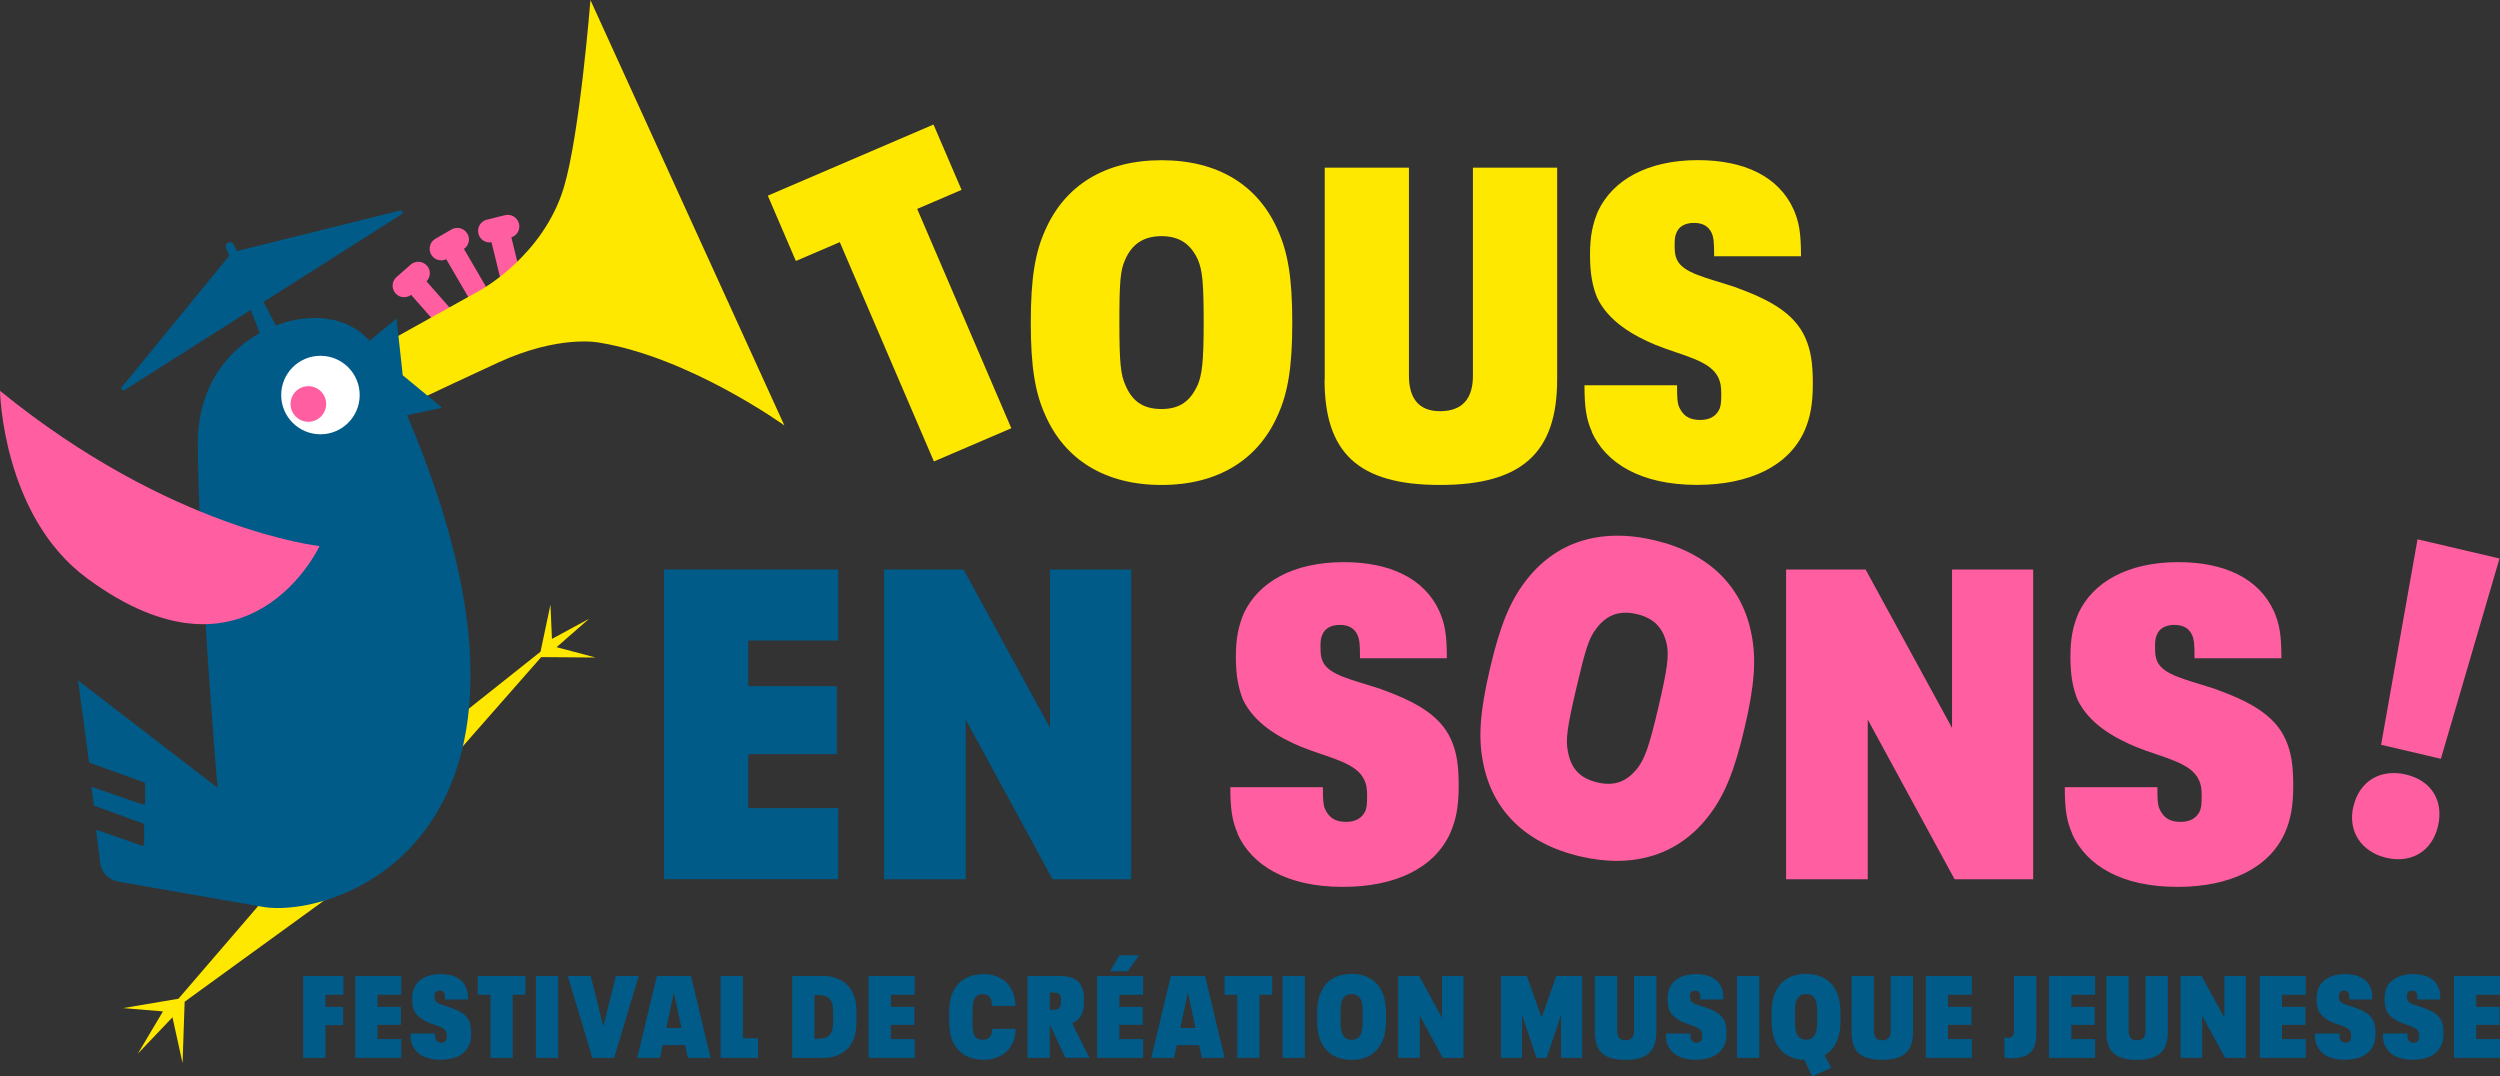 <?xml version="1.0" encoding="UTF-8"?><svg xmlns="http://www.w3.org/2000/svg" viewBox="0 0 301.93 130"><rect x="0" y="0" width="301.93" height="130" fill="#333333" stroke="none"/><defs><style>.cls-1{stroke-width:.5px;}.cls-1,.cls-2,.cls-3{fill:#005b89;}.cls-1,.cls-3{stroke:#005b89;stroke-linecap:round;stroke-linejoin:round;}.cls-4{mix-blend-mode:multiply;}.cls-4,.cls-5{fill:#ff5fa0;}.cls-6{fill:#ffe800;}.cls-7{isolation:isolate;}.cls-8{fill:#fff;}</style></defs><g class="cls-7"><g id="Calque_2"><g id="Calque_1-2"><path class="cls-5" d="M51.56,32.09c-.51-.58-1.39-.64-1.97-.12l-1.7,1.49c-.58.51-.64,1.39-.12,1.97.48.55,1.3.61,1.88.18l3.92,4.45,1.86-1.63-3.92-4.45c.5-.52.55-1.33.06-1.89Z"/><path class="cls-5" d="M56.44,28.22c-.39-.67-1.24-.89-1.91-.51l-1.95,1.13c-.67.39-.89,1.24-.5,1.91.37.64,1.16.87,1.81.55l2.98,5.12,2.14-1.24-2.98-5.12c.6-.41.79-1.21.42-1.84Z"/><path class="cls-5" d="M63.17,34.42l-1.41-5.75c.69-.23,1.1-.94.92-1.66-.19-.75-.94-1.21-1.69-1.02l-2.19.54c-.75.19-1.21.94-1.02,1.69.17.71.87,1.16,1.58,1.04l1.41,5.75,2.4-.59Z"/><polygon class="cls-6" points="71.93 79.41 67.22 78.16 71.13 74.74 66.66 77.16 66.48 73.03 65.28 78.71 54.73 87.09 54.52 91.7 65.36 79.36 71.93 79.41"/><polygon class="cls-6" points="31.82 108.68 21.55 120.62 14.87 121.75 19.68 122.15 16.65 127.25 20.83 122.86 22.05 128.4 22.3 120.98 41.69 106.91 31.82 108.68"/><path class="cls-6" d="M40.74,44.66l17.28-9.62s7.58-4.13,10.07-12.38c1.93-6.38,3.22-22.65,3.22-22.65l23.42,51.37s-11.38-8.2-22.34-10c0,0-4.81-1.02-12.3,2.44-6.27,2.89-17.52,8.23-17.52,8.23l-1.82-7.38Z"/><path class="cls-2" d="M49.15,50.15l4.24-.91-4.75-3.92-.75-6.84-3.25,2.67.02.05c-2.92-3.34-7.45-3.09-10.19-2.28-4.61,1.35-10.62,5.69-10.58,14.78.06,13.1,2.25,40.38,2.4,41.45l-16.86-12.97,1.33,9.92,6.49,2.33s.28.09.28.27c0,.14,0,1.75,0,2.29,0,.2-.28.17-.28.17l-6.22-2.14.32,2.28,5.78,2.1s.28.09.28.27c0,.16,0,1.78,0,2.29,0,.25-.28.17-.28.17l-5.52-1.92.5,4.12c.15.68.63,1.8,2.12,2.14l17.43,3.04c8.66,1.58,39.27-8.21,17.49-59.38Z"/><path class="cls-6" d="M101.43,29.24l-5.31,2.28-3.39-7.89,20.01-8.59,3.39,7.89-5.36,2.3,11.37,26.49-9.35,4.01-11.37-26.49Z"/><path class="cls-6" d="M126.24,50.14c-1.22-2.7-1.75-5.78-1.75-11.18s.53-8.48,1.75-11.18c2.38-5.4,7.21-8.43,14.04-8.43s11.66,3.02,14.04,8.43c1.22,2.7,1.75,5.78,1.75,11.18s-.53,8.48-1.75,11.18c-2.38,5.41-7.26,8.43-14.04,8.43s-11.66-3.02-14.04-8.43ZM144.63,46.54c.53-1.27.74-2.7.74-7.58s-.16-6.31-.69-7.58c-.85-1.85-2.17-2.86-4.4-2.86s-3.6,1.01-4.4,2.86c-.58,1.27-.69,2.7-.69,7.58s.16,6.31.74,7.58c.79,1.86,2.07,2.86,4.34,2.86s3.5-1.01,4.35-2.86Z"/><path class="cls-6" d="M159.99,45.85v-25.6h10.17v25.12c0,2.7,1.16,4.29,3.76,4.29,2.76,0,3.97-1.59,3.97-4.29v-25.12h10.17v25.6c0,8.85-4.29,12.72-14.15,12.72s-13.94-3.87-13.94-12.72Z"/><path class="cls-6" d="M192.26,52.15c-.64-1.43-.9-2.81-.9-5.62h11.18c0,1.64.05,2.17.26,2.65.48,1.01,1.17,1.54,2.54,1.54,1.11,0,1.91-.42,2.33-1.33.16-.42.21-.8.21-1.8s-.11-1.43-.32-1.91c-.95-2.17-4.34-2.7-7.63-4.03-2.65-1.11-5.67-2.81-7.05-5.72-.53-1.33-.85-2.81-.85-5.14s.32-3.71.95-5.25c1.75-3.76,5.94-6.2,12.08-6.2,5.56,0,9.75,1.96,11.55,5.94.64,1.48.9,2.7.9,5.67h-10.49c0-1.7-.05-2.28-.32-2.86-.37-.74-1.01-1.17-2.12-1.17s-1.86.48-2.12,1.22c-.16.37-.21.64-.21,1.48,0,.79.05,1.22.26,1.7.74,1.7,3.66,2.23,7,3.34,3.92,1.43,7.15,3.02,8.53,6.15.64,1.48.9,2.97.9,5.51s-.32,4.13-1.01,5.72c-1.91,4.24-6.62,6.52-12.98,6.52-6.84,0-11.02-2.65-12.72-6.41Z"/><path class="cls-2" d="M80.19,68.78h21.04v8.58h-10.86v5.51h10.7v8.21h-10.7v6.52h10.86v8.58h-21.04v-37.41Z"/><path class="cls-2" d="M106.78,68.78h9.59l10.44,19.13v-19.13h9.8v37.41h-9.49l-10.49-19.29v19.29h-9.86v-37.41Z"/><path class="cls-5" d="M149.49,100.69c-.64-1.43-.9-2.81-.9-5.62h11.18c0,1.64.05,2.17.26,2.65.48,1.01,1.17,1.54,2.54,1.54,1.11,0,1.91-.42,2.33-1.32.16-.43.21-.79.21-1.8s-.11-1.43-.32-1.91c-.95-2.17-4.34-2.7-7.63-4.03-2.65-1.11-5.67-2.81-7.05-5.72-.53-1.33-.85-2.81-.85-5.14s.32-3.71.95-5.25c1.75-3.76,5.94-6.2,12.08-6.2,5.56,0,9.75,1.96,11.55,5.94.64,1.48.9,2.7.9,5.67h-10.49c0-1.7-.05-2.28-.32-2.86-.37-.74-1.01-1.17-2.12-1.17s-1.86.48-2.12,1.22c-.16.37-.21.64-.21,1.48,0,.79.05,1.22.26,1.7.74,1.7,3.66,2.23,7,3.34,3.92,1.43,7.15,3.02,8.53,6.15.64,1.48.9,2.97.9,5.51s-.32,4.13-1.01,5.72c-1.91,4.24-6.62,6.52-12.98,6.52-6.84,0-11.02-2.65-12.72-6.41Z"/><path class="cls-5" d="M215.72,68.78h9.59l10.44,19.13v-19.13h9.8v37.41h-9.49l-10.49-19.29v19.29h-9.86v-37.41Z"/><path class="cls-5" d="M250.27,100.69c-.64-1.43-.9-2.81-.9-5.62h11.18c0,1.64.05,2.17.27,2.65.48,1.01,1.16,1.54,2.54,1.54,1.11,0,1.91-.42,2.33-1.32.16-.43.21-.79.21-1.8s-.11-1.43-.32-1.91c-.95-2.17-4.34-2.7-7.63-4.03-2.65-1.11-5.67-2.81-7.05-5.72-.53-1.33-.85-2.81-.85-5.14s.32-3.71.95-5.25c1.75-3.76,5.94-6.2,12.08-6.2,5.56,0,9.75,1.96,11.55,5.94.64,1.48.9,2.7.9,5.67h-10.49c0-1.7-.05-2.28-.32-2.86-.37-.74-1.01-1.17-2.12-1.17s-1.86.48-2.12,1.22c-.16.37-.21.64-.21,1.48,0,.79.05,1.22.26,1.7.74,1.7,3.66,2.23,7,3.34,3.92,1.43,7.15,3.02,8.53,6.15.64,1.48.9,2.97.9,5.51s-.32,4.13-1.01,5.72c-1.91,4.24-6.62,6.52-12.98,6.52-6.84,0-11.02-2.65-12.72-6.41Z"/><path class="cls-5" d="M179.1,92.02c-.57-2.91-.38-6.02.85-11.29,1.23-5.26,2.45-8.13,4.25-10.49,3.55-4.72,8.94-6.56,15.59-5,6.6,1.55,10.66,5.6,11.75,11.41.57,2.91.39,6.02-.85,11.29-1.23,5.26-2.45,8.13-4.25,10.49-3.55,4.72-8.99,6.55-15.59,5-6.66-1.56-10.66-5.6-11.75-11.41ZM197.82,92.71c.81-1.12,1.34-2.46,2.45-7.21s1.28-6.18,1.06-7.54c-.4-2-1.46-3.28-3.63-3.79-2.22-.52-3.74.16-4.94,1.78-.86,1.11-1.29,2.47-2.4,7.22-1.11,4.75-1.28,6.18-1.01,7.55.35,1.99,1.36,3.26,3.58,3.78,2.17.51,3.63-.18,4.88-1.79Z"/><path class="cls-5" d="M284.23,97.39c.73-3.1,3.3-4.56,6.34-3.85,3.04.71,4.6,3.15,3.87,6.24-.7,2.99-3.18,4.53-6.23,3.82-3.04-.71-4.69-3.22-3.99-6.21ZM291.96,65.13l9.91,2.32-7.08,24.19-7.22-1.69,4.4-24.82Z"/><path class="cls-5" d="M0,47.2s.27,15.09,10.51,22.64c19.59,14.44,28.08-3.89,28.08-3.89,0,0-17.93-1.93-38.59-18.75Z"/><polygon class="cls-3" points="33.82 41.37 32.56 41.85 27.77 29.76 33.82 41.37"/><polygon class="cls-1" points="14.92 46.89 48.37 25.67 28.17 30.69 14.92 46.89"/><path class="cls-8" d="M43.44,47.71c0,2.62-2.12,4.74-4.74,4.74s-4.74-2.12-4.74-4.74,2.12-4.74,4.74-4.74,4.74,2.12,4.74,4.74Z"/><path class="cls-4" d="M39.39,48.79c0,1.19-.96,2.15-2.15,2.15s-2.15-.96-2.15-2.15.96-2.15,2.15-2.15,2.15.96,2.15,2.15Z"/><path class="cls-2" d="M36.62,117.87h4.85v2.27h-2.16v1.46h2.13v2.21h-2.13v3.95h-2.69v-9.89Z"/><path class="cls-2" d="M42.9,117.87h5.56v2.27h-2.87v1.46h2.83v2.17h-2.83v1.72h2.87v2.27h-5.56v-9.89Z"/><path class="cls-2" d="M49.82,126.3c-.17-.38-.24-.74-.24-1.48h2.96c0,.43.01.57.07.7.13.27.31.41.67.41.29,0,.5-.11.62-.35.04-.11.06-.21.06-.48s-.03-.38-.08-.5c-.25-.57-1.15-.71-2.02-1.06-.7-.29-1.5-.74-1.86-1.51-.14-.35-.22-.74-.22-1.36s.08-.98.25-1.39c.46-1,1.57-1.64,3.19-1.64,1.47,0,2.58.52,3.05,1.57.17.39.24.71.24,1.5h-2.77c0-.45-.01-.6-.08-.76-.1-.2-.27-.31-.56-.31s-.49.13-.56.32c-.04.1-.06.17-.06.39,0,.21.01.32.07.45.2.45.97.59,1.85.88,1.04.38,1.89.8,2.26,1.62.17.39.24.78.24,1.46s-.08,1.09-.27,1.51c-.5,1.12-1.75,1.72-3.43,1.72-1.81,0-2.91-.7-3.36-1.7Z"/><path class="cls-2" d="M59.23,120.14h-1.53v-2.27h5.76v2.27h-1.54v7.62h-2.69v-7.62Z"/><path class="cls-2" d="M64.72,117.87h2.69v9.89h-2.69v-9.89Z"/><path class="cls-2" d="M77.14,117.87l-2.97,9.89h-2.63l-2.97-9.89h2.77l1.53,6.08,1.51-6.08h2.76Z"/><path class="cls-2" d="M82.75,126.22h-2.72l-.32,1.54h-2.75l2.37-9.89h4.12l2.37,9.89h-2.75l-.32-1.54ZM82.3,124.15l-.9-4.22h-.03l-.9,4.22h1.82Z"/><path class="cls-2" d="M87.03,117.87h2.69v7.52h1.83v2.37h-4.52v-9.89Z"/><path class="cls-2" d="M95.68,117.87h3.67c1.83,0,3.1.81,3.68,2.13.31.66.42,1.33.42,2.82s-.11,2.16-.42,2.82c-.59,1.32-1.85,2.13-3.68,2.13h-3.67v-9.89ZM98.89,125.45c.84,0,1.3-.29,1.54-.84.14-.31.2-.64.2-1.78s-.06-1.5-.2-1.81c-.24-.55-.7-.84-1.54-.84h-.52v5.27h.52Z"/><path class="cls-2" d="M104.91,117.87h5.56v2.27h-2.87v1.46h2.83v2.17h-2.83v1.72h2.87v2.27h-5.56v-9.89Z"/><path class="cls-2" d="M115.05,125.73c-.31-.69-.43-1.44-.43-2.91s.13-2.23.43-2.93c.64-1.42,1.89-2.24,3.75-2.24,1.09,0,2,.34,2.67.94.76.7,1.13,1.65,1.16,2.9h-2.84c0-.66-.11-.95-.35-1.16-.2-.18-.38-.27-.77-.27-.5,0-.84.22-1.02.66-.15.35-.2.7-.2,2.09s.03,1.79.18,2.13c.21.48.59.64,1.05.64.34,0,.59-.08.8-.27.2-.18.31-.43.34-1.05h2.84c-.01,1.15-.41,2.1-1.11,2.75-.67.62-1.64.98-2.76.98-1.78,0-3.08-.77-3.75-2.26Z"/><path class="cls-2" d="M126.78,123.73v4.03h-2.69v-9.89h3.94c1.36,0,2.23.43,2.62,1.3.18.39.27.85.27,1.64s-.08,1.25-.27,1.62c-.22.57-.62.94-1.18,1.13l2.1,4.19h-2.9l-1.89-4.03ZM126.78,119.87v2.09h.42c.42,0,.7-.11.84-.38.07-.14.1-.28.1-.7,0-.39-.03-.53-.1-.67-.15-.27-.42-.34-.84-.34h-.42Z"/><path class="cls-2" d="M132.5,117.87h5.56v2.27h-2.87v1.46h2.83v2.17h-2.83v1.72h2.87v2.27h-5.56v-9.89ZM135.19,115.38h2.37l-1.36,1.92h-2.13l1.12-1.92Z"/><path class="cls-2" d="M144.83,126.22h-2.72l-.32,1.54h-2.75l2.37-9.89h4.12l2.37,9.89h-2.75l-.32-1.54ZM144.38,124.15l-.9-4.22h-.03l-.9,4.22h1.82Z"/><path class="cls-2" d="M149.42,120.14h-1.53v-2.27h5.76v2.27h-1.54v7.62h-2.69v-7.62Z"/><path class="cls-2" d="M154.9,117.87h2.69v9.89h-2.69v-9.89Z"/><path class="cls-2" d="M159.52,125.77c-.32-.71-.46-1.53-.46-2.96s.14-2.24.46-2.96c.63-1.43,1.91-2.23,3.71-2.23s3.08.8,3.71,2.23c.32.71.46,1.53.46,2.96s-.14,2.24-.46,2.96c-.63,1.43-1.92,2.23-3.71,2.23s-3.08-.8-3.71-2.23ZM164.38,124.82c.14-.34.2-.71.2-2s-.04-1.67-.18-2c-.22-.49-.57-.76-1.16-.76s-.95.27-1.16.76c-.15.34-.18.71-.18,2s.04,1.67.2,2c.21.49.55.76,1.15.76s.92-.27,1.15-.76Z"/><path class="cls-2" d="M168.86,117.87h2.54l2.76,5.06v-5.06h2.59v9.89h-2.51l-2.77-5.1v5.1h-2.61v-9.89Z"/><path class="cls-2" d="M181.28,117.87h3.12l1.78,5.03,1.78-5.03h3.12v9.89h-2.55v-5.18l-1.74,5.18h-1.23l-1.74-5.18v5.18h-2.55v-9.89Z"/><path class="cls-2" d="M192.62,124.64v-6.77h2.69v6.64c0,.71.31,1.13.99,1.13.73,0,1.05-.42,1.05-1.13v-6.64h2.69v6.77c0,2.34-1.13,3.36-3.74,3.36s-3.68-1.02-3.68-3.36Z"/><path class="cls-2" d="M201.44,126.3c-.17-.38-.24-.74-.24-1.48h2.96c0,.43.01.57.07.7.13.27.31.41.67.41.29,0,.5-.11.62-.35.04-.11.06-.21.06-.48s-.03-.38-.08-.5c-.25-.57-1.15-.71-2.02-1.06-.7-.29-1.5-.74-1.86-1.51-.14-.35-.22-.74-.22-1.36s.08-.98.25-1.39c.46-1,1.57-1.64,3.19-1.64,1.47,0,2.58.52,3.05,1.57.17.39.24.71.24,1.5h-2.77c0-.45-.01-.6-.08-.76-.1-.2-.27-.31-.56-.31-.31,0-.49.13-.56.32-.04.1-.06.17-.06.39,0,.21.01.32.07.45.2.45.97.59,1.85.88,1.04.38,1.89.8,2.25,1.62.17.39.24.78.24,1.46s-.08,1.09-.27,1.51c-.5,1.12-1.75,1.72-3.43,1.72-1.81,0-2.91-.7-3.36-1.7Z"/><path class="cls-2" d="M209.78,117.87h2.69v9.89h-2.69v-9.89Z"/><path class="cls-2" d="M220.36,127.45l.8,1.51-2.31,1.04-.92-2c-1.71-.06-2.91-.85-3.52-2.23-.32-.71-.46-1.53-.46-2.96s.14-2.24.46-2.96c.63-1.43,1.91-2.23,3.71-2.23s3.08.8,3.71,2.23c.32.71.46,1.53.46,2.96s-.14,2.24-.46,2.96c-.32.73-.83,1.3-1.47,1.68ZM218.12,125.57c.59,0,.92-.27,1.15-.76.14-.34.2-.71.2-2s-.04-1.67-.18-2c-.22-.49-.57-.76-1.16-.76s-.95.27-1.16.76c-.15.34-.18.71-.18,2s.04,1.67.2,2c.21.49.55.76,1.15.76Z"/><path class="cls-2" d="M223.62,124.64v-6.77h2.69v6.64c0,.71.31,1.13.99,1.13.73,0,1.05-.42,1.05-1.13v-6.64h2.69v6.77c0,2.34-1.13,3.36-3.74,3.36s-3.68-1.02-3.68-3.36Z"/><path class="cls-2" d="M232.58,117.87h5.56v2.27h-2.87v1.46h2.83v2.17h-2.83v1.72h2.87v2.27h-5.56v-9.89Z"/><path class="cls-2" d="M242.08,127.76v-2.44c.11.01.22.03.36.03.6,0,.8-.24.8-.95v-6.53h2.69v7.06c0,1.9-.84,2.87-2.94,2.87-.29,0-.6-.01-.91-.04Z"/><path class="cls-2" d="M247.47,117.87h5.56v2.27h-2.87v1.46h2.83v2.17h-2.83v1.72h2.87v2.27h-5.56v-9.89Z"/><path class="cls-2" d="M254.39,124.64v-6.77h2.69v6.64c0,.71.31,1.13.99,1.13.73,0,1.05-.42,1.05-1.13v-6.64h2.69v6.77c0,2.34-1.13,3.36-3.74,3.36s-3.68-1.02-3.68-3.36Z"/><path class="cls-2" d="M263.35,117.87h2.54l2.76,5.06v-5.06h2.59v9.89h-2.51l-2.77-5.1v5.1h-2.61v-9.89Z"/><path class="cls-2" d="M272.91,117.87h5.56v2.27h-2.87v1.46h2.83v2.17h-2.83v1.72h2.87v2.27h-5.56v-9.89Z"/><path class="cls-2" d="M279.82,126.3c-.17-.38-.24-.74-.24-1.48h2.96c0,.43.01.57.07.7.13.27.31.41.67.41.29,0,.5-.11.62-.35.04-.11.06-.21.06-.48s-.03-.38-.08-.5c-.25-.57-1.15-.71-2.02-1.06-.7-.29-1.5-.74-1.86-1.51-.14-.35-.22-.74-.22-1.36s.08-.98.25-1.39c.46-1,1.57-1.64,3.19-1.64,1.47,0,2.58.52,3.05,1.57.17.39.24.71.24,1.5h-2.77c0-.45-.01-.6-.08-.76-.1-.2-.27-.31-.56-.31-.31,0-.49.13-.56.32-.04.1-.06.17-.06.39,0,.21.01.32.07.45.2.45.97.59,1.85.88,1.04.38,1.89.8,2.25,1.62.17.39.24.78.24,1.46s-.08,1.09-.27,1.51c-.5,1.12-1.75,1.72-3.43,1.72-1.81,0-2.91-.7-3.36-1.7Z"/><path class="cls-2" d="M288.03,126.3c-.17-.38-.24-.74-.24-1.48h2.96c0,.43.01.57.07.7.13.27.31.41.67.41.29,0,.5-.11.62-.35.04-.11.06-.21.06-.48s-.03-.38-.08-.5c-.25-.57-1.15-.71-2.02-1.06-.7-.29-1.5-.74-1.86-1.51-.14-.35-.22-.74-.22-1.36s.08-.98.25-1.39c.46-1,1.57-1.64,3.19-1.64,1.47,0,2.58.52,3.05,1.57.17.39.24.71.24,1.5h-2.77c0-.45-.01-.6-.08-.76-.1-.2-.27-.31-.56-.31-.31,0-.49.13-.56.32-.04.1-.06.17-.06.39,0,.21.01.32.07.45.2.45.97.59,1.85.88,1.04.38,1.89.8,2.25,1.62.17.39.24.78.24,1.46s-.08,1.09-.27,1.51c-.5,1.12-1.75,1.72-3.43,1.72-1.81,0-2.91-.7-3.36-1.7Z"/><path class="cls-2" d="M296.37,117.87h5.56v2.27h-2.87v1.46h2.83v2.17h-2.83v1.72h2.87v2.27h-5.56v-9.89Z"/></g></g></g></svg>